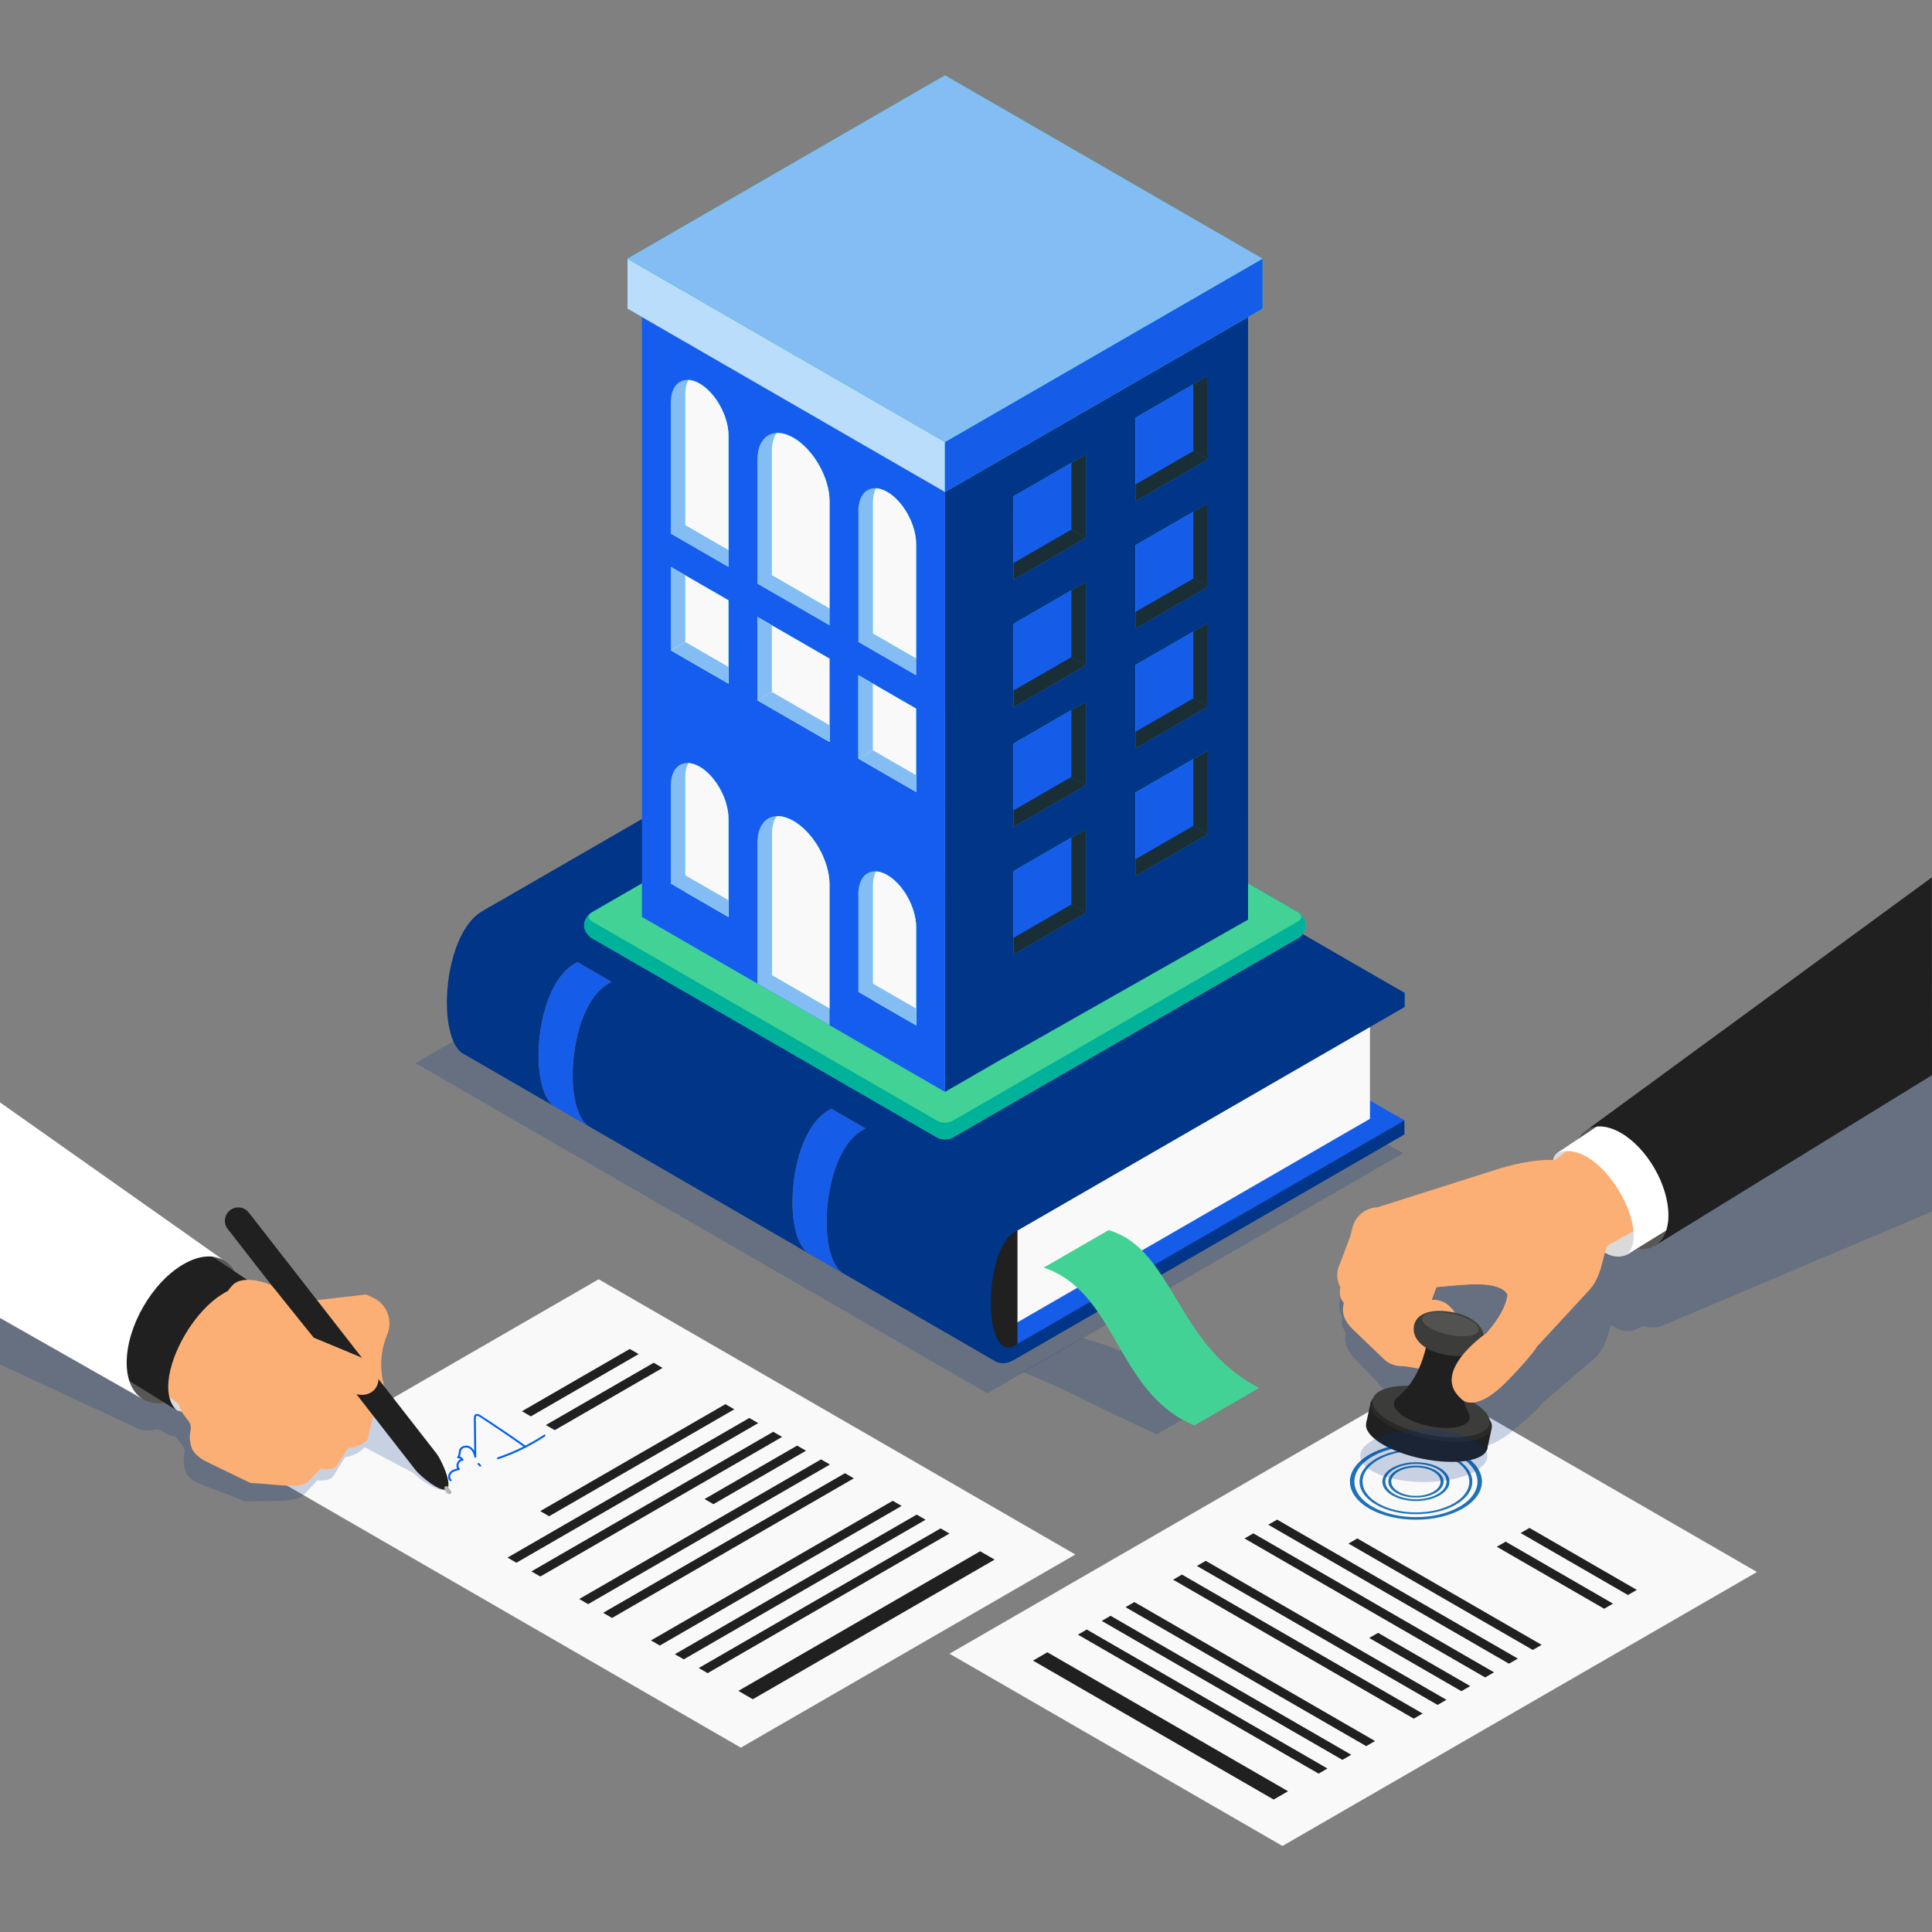 <?xml version="1.0" encoding="utf-8"?>
<!-- Generator: Adobe Illustrator 24.0.0, SVG Export Plug-In . SVG Version: 6.00 Build 0)  -->
<svg version="1.1" id="Layer_1" xmlns="http://www.w3.org/2000/svg" xmlns:xlink="http://www.w3.org/1999/xlink" x="0px" y="0px"
	 viewBox="0 0 1000 1000" style="enable-background:new 0 0 1000 1000;" xml:space="preserve">
<rect x="0" y="0" width="1000" height="1000" fill="#808080" stroke="none"/>
<style type="text/css">
	.st0{opacity:0.2;fill:#003587;enable-background:new    ;}
	.st1{fill:#F9F9F9;}
	.st2{fill:#202020;}
	.st3{fill:#003587;}
	.st4{fill:#155DE9;}
	.st5{fill:#98584A;}
	.st6{fill:#43D295;}
	.st7{fill:#00DFBF;}
	.st8{opacity:0.2;enable-background:new    ;}
	.st9{fill:#155DEF;}
	.st10{fill:#1D71B8;}
	.st11{fill:#84BDF4;}
	.st12{fill:#1A2E35;}
	.st13{fill:#0B9ED4;}
	.st14{fill:#375A64;}
	.st15{fill:#BBDDFC;}
	.st16{fill:#FCAF75;}
	.st17{fill:#575756;}
	.st18{fill:#DADADA;}
	.st19{fill:#FFFFFF;}
	.st20{fill:#B2B2B2;}
	.st21{fill:#292928;}
	.st22{fill:#3C3C3B;}
	.st23{fill:#525250;}
	.st24{fill:#005FF1;}
</style>
<polygon class="st0" points="726.26,596.89 511.02,721.16 215.06,550.29 430.3,426.02 "/>
<polygon class="st1" points="136.71,762.12 309.86,662.14 556.61,804.61 383.46,904.58 "/>
<polygon class="st2" points="382.17,875.2 507.33,802.93 514.81,807.25 389.65,879.52 "/>
<polygon class="st2" points="361.68,863.36 486.84,791.1 491.44,793.76 366.28,866.02 "/>
<polygon class="st2" points="349.3,856.22 474.46,783.96 479.07,786.62 353.91,858.88 "/>
<polygon class="st2" points="336.93,849.08 462.09,776.81 466.69,779.47 341.53,851.73 "/>
<polygon class="st2" points="312.18,834.79 437.34,762.53 441.94,765.18 316.79,837.45 "/>
<polygon class="st2" points="299.81,827.64 424.96,755.38 429.57,758.04 304.41,830.3 "/>
<polygon class="st2" points="364.67,775.9 412.59,748.24 417.19,750.89 369.27,778.56 "/>
<polygon class="st2" points="275.06,813.35 400.22,741.09 404.82,743.75 279.66,816.01 "/>
<polygon class="st2" points="262.68,806.21 387.84,733.95 392.45,736.61 267.29,808.87 "/>
<polygon class="st2" points="279.63,782.14 375.47,726.8 380.07,729.46 284.23,784.8 "/>
<polygon class="st2" points="282.53,737.59 338.34,705.37 342.95,708.03 287.14,740.25 "/>
<polygon class="st2" points="270.16,730.45 325.97,698.22 330.57,700.88 274.76,733.11 "/>
<g>
	<polygon class="st1" points="737.06,714.16 909.41,813.66 663.8,955.47 491.45,855.96 	"/>
	<polygon class="st2" points="542.12,855.22 666.69,927.15 659.24,931.45 534.67,859.52 	"/>
	<polygon class="st2" points="562.51,843.44 687.09,915.37 682.5,918.02 557.93,846.09 	"/>
	<polygon class="st2" points="574.83,836.33 699.4,908.26 694.82,910.9 570.25,838.98 	"/>
	<polygon class="st2" points="587.15,829.22 711.72,901.15 707.14,903.79 582.56,831.87 	"/>
	<polygon class="st2" points="611.78,815 736.35,886.92 731.77,889.57 607.2,817.64 	"/>
	<polygon class="st2" points="624.1,807.89 748.67,879.81 744.09,882.46 619.51,810.53 	"/>
	<polygon class="st2" points="713.29,845.16 760.99,872.7 756.41,875.35 708.71,847.81 	"/>
	<polygon class="st2" points="648.73,793.66 773.31,865.59 768.72,868.24 644.15,796.31 	"/>
	<polygon class="st2" points="661.05,786.55 785.62,858.48 781.04,861.12 656.46,789.2 	"/>
	<polygon class="st2" points="702.54,796.29 797.94,851.37 793.36,854.01 697.96,798.94 	"/>
	<polygon class="st2" points="779.34,797.96 834.89,830.03 830.31,832.68 774.75,800.6 	"/>
	<polygon class="st2" points="791.65,790.85 847.21,822.92 842.62,825.57 787.07,793.49 	"/>
</g>
<g>
	<path class="st0" d="M629.39,724.73l-30.59,17.66c-37.27-16.78-37.6-19.12-69.38-32.28l30.59-17.66
		C590.78,701.39,590.07,704.79,629.39,724.73z"/>
</g>
<g>
	<g>
		<polygon class="st3" points="451.54,429.53 251.27,536.58 251.27,543.83 526.65,702.83 726.93,587.19 726.93,579.94 		"/>
		<g>
			<polygon class="st4" points="726.93,579.94 526.65,695.58 251.27,536.58 451.54,420.95 			"/>
		</g>
	</g>
	<polygon class="st1" points="709.09,579.09 521.75,687.25 521.75,635.7 709.09,527.54 	"/>
	<polygon class="st3" points="451.7,363.55 251.42,470.6 251.42,477.85 526.8,636.84 727.08,521.21 727.08,513.96 	"/>
	<polygon class="st3" points="727.08,513.96 526.8,629.59 251.42,470.6 451.7,354.96 	"/>
	<g>
		<path class="st3" d="M515.05,704.53L240.93,546.05l-2.08-1.2c-5.13-4.06-7.55-14.61-7.55-25.95c0-17.69,5.8-40.05,18.48-47.38
			l1.63-0.93L526.64,629.6L515.05,704.53z"/>
		<g>
			<path class="st2" d="M526.65,633.21l-1.62,0.94c-20.39,11.77-20.55,77.87,0,66.01l1.62-0.94V633.21z"/>
			<path class="st3" d="M526.65,695.6l-1.62,0.94c-7.94,4.58-12.22-8.04-12.22-22.24c0-14.29,4.28-31.96,12.22-36.54l1.62-0.94
				v-7.23l-1.62,0.94c-12.7,7.33-18.48,29.7-18.48,47.38c0,17.59,5.78,33.18,18.48,25.85l1.62-0.94V695.6z"/>
		</g>
		<g>
			<g>
				<path class="st5" d="M436.24,658.89l-18.08-10.44c-5.42-3.8-7.97-14.58-7.97-26.26c0.01-17.65,5.8-40.05,18.5-47.37l1.61-0.94
					l17.67,10.2l-1.64,0.92c-12.68,7.33-18.49,29.71-18.48,47.38C427.85,644.34,430.53,655.36,436.24,658.89z"/>
			</g>
			<path class="st4" d="M436.24,658.89l-18.08-10.44c-5.42-3.8-7.97-14.58-7.97-26.26c0.01-17.65,5.8-40.05,18.5-47.37l1.61-0.94
				l17.67,10.2l-1.64,0.92c-12.68,7.33-18.49,29.71-18.48,47.38C427.85,644.34,430.53,655.36,436.24,658.89z"/>
		</g>
		<g>
			<g>
				<path class="st5" d="M304.8,583.01l-18.08-10.44c-5.42-3.8-7.97-14.58-7.97-26.27c0.01-17.65,5.8-40.05,18.5-47.37l1.61-0.94
					l17.67,10.21l-1.64,0.92c-12.68,7.33-18.49,29.72-18.48,47.38C296.42,568.45,299.09,579.48,304.8,583.01z"/>
			</g>
			<g>
				<path class="st4" d="M304.8,583.01l-18.08-10.44c-5.42-3.8-7.97-14.58-7.97-26.27c0.01-17.65,5.8-40.05,18.5-47.37l1.61-0.94
					l17.67,10.21l-1.64,0.92c-12.68,7.33-18.49,29.72-18.48,47.38C296.42,568.45,299.09,579.48,304.8,583.01z"/>
			</g>
		</g>
	</g>
	<g>
		<path class="st6" d="M651.76,718.4l-33.58,19.39c-40.44-16.68-39.77-68.82-77.98-81.68l33.58-19.39
			C607.56,646.54,608.59,696.51,651.76,718.4z"/>
	</g>
</g>
<path id="XMLID_638_" class="st7" d="M493.11,588.73l178.78-103.22c2.2-1.27,3.98-4.23,3.98-6.61c0-2.38-1.78-5.34-3.98-6.61
	L493.11,369.07c-2.2-1.27-5.76-1.27-7.96,0L306.36,472.29c-2.2,1.27-3.98,4.23-3.98,6.61c0,2.38,1.78,5.34,3.98,6.61l178.78,103.22
	C487.34,590,490.91,590,493.11,588.73z"/>
<path id="XMLID_637_" class="st7" d="M493.11,588.73l178.78-103.22c2.2-1.27,3.98-4.23,3.98-6.61c0-2.38-1.78-5.34-3.98-6.61
	L493.11,369.07c-2.2-1.27-5.76-1.27-7.96,0L306.36,472.29c-2.2,1.27-3.98,4.23-3.98,6.61c0,2.38,1.78,5.34,3.98,6.61l178.78,103.22
	C487.34,590,490.91,590,493.11,588.73z"/>
<g>
	<path id="XMLID_636_" class="st7" d="M493.11,588.73l178.78-103.22c2.2-1.27,3.98-4.23,3.98-6.61c0-2.38-1.78-5.34-3.98-6.61
		L493.11,369.07c-2.2-1.27-5.76-1.27-7.96,0L306.36,472.29c-2.2,1.27-3.98,4.23-3.98,6.61c0,2.38,1.78,5.34,3.98,6.61l178.78,103.22
		C487.34,590,490.91,590,493.11,588.73z"/>
	<path id="XMLID_635_" class="st8" d="M493.11,588.73l178.78-103.22c2.2-1.27,3.98-4.23,3.98-6.61c0-2.38-1.78-5.34-3.98-6.61
		L493.11,369.07c-2.2-1.27-5.76-1.27-7.96,0L306.36,472.29c-2.2,1.27-3.98,4.23-3.98,6.61c0,2.38,1.78,5.34,3.98,6.61l178.78,103.22
		C487.34,590,490.91,590,493.11,588.73z"/>
</g>
<path id="XMLID_634_" class="st6" d="M306.36,476.89l178.78,103.22c2.2,1.27,5.76,1.27,7.96,0l178.78-103.22
	c2.2-1.27,2.2-3.33,0-4.6L493.11,369.07c-2.2-1.27-5.76-1.27-7.96,0L306.36,472.29C304.16,473.56,304.16,475.62,306.36,476.89z"/>
<polygon class="st3" points="519,548 519,547.91 489.13,565.15 489.12,453.02 489.12,435.77 489.13,254.64 519,237.39 
	645.99,164.07 646,476 "/>
<path class="st9" d="M332.26,164.07v310.52l14.94,8.62l29.88,17.26l14.94,8.62l37.35,21.57l14.94,8.62l29.88,17.25l14.94,8.63
	V254.64L332.26,164.07z M377.08,474.59l-22.41-12.94l-7.47-4.31v-50.7c0-7.59,3.74-11.95,9.08-11.67c0-0.01,0.01-0.01,0.01-0.02
	c0.59,0.03,1.19,0.12,1.82,0.27c0.21,0.05,0.42,0.11,0.63,0.17c0.07,0.01,0.13,0.03,0.2,0.06c0.23,0.07,0.47,0.15,0.71,0.24
	c0.54,0.2,1.09,0.44,1.65,0.73c0.28,0.13,0.56,0.29,0.84,0.45c1.35,0.78,2.66,1.76,3.91,2.9c0.18,0.16,0.35,0.33,0.53,0.5
	c0.24,0.22,0.47,0.45,0.69,0.69c0.7,0.7,1.36,1.46,1.99,2.25c0.96,1.19,1.85,2.46,2.66,3.8c0.54,0.89,1.05,1.81,1.52,2.75
	s0.9,1.9,1.29,2.87c0.19,0.48,0.38,0.97,0.55,1.46c0.12,0.33,0.23,0.66,0.33,0.99c0.94,2.95,1.47,5.95,1.47,8.8L377.08,474.59
	L377.08,474.59z M474.19,530.66l-22.41-12.94l-7.47-4.32v-50.69c0-7.6,3.75-11.96,9.09-11.67c0.2,0,0.4,0.02,0.61,0.05
	c0.04,0,0.08,0.01,0.12,0.02c0.18,0.02,0.36,0.04,0.54,0.08c0.08,0.01,0.16,0.03,0.24,0.05c0.17,0.02,0.34,0.06,0.51,0.12
	c0.05,0,0.1,0.01,0.14,0.03c0.22,0.05,0.44,0.11,0.66,0.19c0.22,0.07,0.45,0.15,0.68,0.24c0.76,0.29,1.55,0.67,2.35,1.13
	c8.25,4.76,14.94,16.86,14.94,27.01V530.66z"/>
<path class="st4" d="M377.08,423.88v50.71l-22.41-12.94l-7.47-4.31v-50.7c0-7.59,3.74-11.95,9.08-11.67c0-0.01,0.01-0.01,0.01-0.02
	c0.59,0.03,1.19,0.12,1.82,0.27c0.21,0.05,0.42,0.11,0.63,0.17c0.07,0.01,0.13,0.03,0.2,0.06c0.23,0.07,0.47,0.15,0.71,0.24
	c0.54,0.2,1.09,0.44,1.65,0.73c0.28,0.13,0.56,0.29,0.84,0.45c1.35,0.78,2.66,1.76,3.91,2.9c0.18,0.16,0.35,0.33,0.53,0.5
	c0.24,0.22,0.47,0.45,0.69,0.69c0.7,0.7,1.36,1.46,1.99,2.25c0.96,1.19,1.85,2.46,2.66,3.8c0.54,0.89,1.05,1.81,1.52,2.75
	s0.9,1.9,1.29,2.87c0.19,0.48,0.38,0.97,0.55,1.46c0.12,0.33,0.23,0.66,0.33,0.99C376.55,418.03,377.08,421.03,377.08,423.88z"/>
<path class="st4" d="M474.19,479.96v50.7l-22.41-12.94l-7.47-4.32v-50.69c0-7.6,3.75-11.96,9.09-11.67c0.2,0.01,0.41,0.03,0.61,0.05
	c0.04,0,0.08,0.01,0.12,0.02c0.18,0.02,0.36,0.04,0.54,0.08c0.08,0.01,0.16,0.03,0.24,0.05c0.17,0.03,0.34,0.07,0.51,0.12
	c0.05,0,0.1,0.01,0.14,0.03c0.22,0.05,0.44,0.12,0.66,0.19s0.45,0.15,0.68,0.24c0.76,0.29,1.55,0.67,2.35,1.13
	C467.5,457.71,474.19,469.81,474.19,479.96z"/>
<g>
	<path class="st10" d="M757.05,780.83c-13.32,7.69-35.01,7.69-48.33,0s-13.32-20.21,0-27.91c13.32-7.69,35.01-7.69,48.33,0
		C770.38,760.62,770.38,773.14,757.05,780.83z M710.35,753.87c-12.43,7.17-12.43,18.85,0,26.02c12.43,7.17,32.65,7.17,45.07,0
		c12.43-7.17,12.43-18.85,0-26.02C743,746.7,722.77,746.7,710.35,753.87z"/>
	<path class="st10" d="M753.52,778.8c-11.38,6.57-29.89,6.57-41.27,0s-11.38-17.26,0-23.83s29.89-6.57,41.27,0
		S764.9,772.23,753.52,778.8z M713.34,755.6c-10.78,6.22-10.78,16.35,0,22.57c10.78,6.22,28.32,6.22,39.1,0
		c10.78-6.22,10.78-16.35,0-22.57C741.65,749.37,724.11,749.37,713.34,755.6z"/>
	<path class="st10" d="M745.18,773.98c-6.78,3.91-17.8,3.91-24.58,0s-6.78-10.28,0-14.19s17.8-3.91,24.58,0
		C751.95,763.7,751.95,770.07,745.18,773.98z M721.68,760.41c-6.18,3.57-6.18,9.37,0,12.94s16.23,3.57,22.41,0s6.18-9.37,0-12.94
		C737.91,756.85,727.86,756.85,721.68,760.41z"/>
	<path class="st10" d="M743,772.72c-5.58,3.22-14.66,3.22-20.24,0s-5.58-8.46,0-11.68s14.66-3.22,20.24,0
		C748.58,764.26,748.58,769.5,743,772.72z M723.85,761.67c-4.98,2.88-4.98,7.55,0,10.43s13.08,2.88,18.06,0s4.98-7.55,0-10.43
		C736.94,758.79,728.83,758.79,723.85,761.67z"/>
</g>
<path id="XMLID_633_" class="st3" d="M489.12,453.02"/>
<g id="XMLID_628_">
	<polygon id="XMLID_632_" class="st7" points="474.19,409.89 474.19,366.77 444.31,349.52 444.31,392.64 	"/>
	<polygon id="XMLID_631_" class="st1" points="474.19,409.89 474.19,366.77 444.31,349.52 444.31,392.64 	"/>
	<polygon id="XMLID_630_" class="st11" points="444.31,392.64 451.78,388.33 451.78,353.83 444.31,349.52 	"/>
	<polygon id="XMLID_629_" class="st11" points="474.19,401.27 451.78,388.33 444.31,392.64 474.19,409.89 	"/>
</g>
<g id="XMLID_623_">
	<polygon id="XMLID_627_" class="st7" points="429.37,384.02 429.37,340.89 392.02,319.33 392.02,362.46 	"/>
	<polygon id="XMLID_626_" class="st1" points="429.37,384.02 429.37,340.89 392.02,319.33 392.02,362.46 	"/>
	<polygon id="XMLID_625_" class="st11" points="399.49,358.14 399.49,323.64 392.02,319.33 392.02,362.46 	"/>
	<polygon id="XMLID_624_" class="st11" points="429.37,375.39 429.37,384.02 392.02,362.46 399.49,358.14 	"/>
</g>
<g id="XMLID_604_">
	<g id="XMLID_61_">
		<polygon id="XMLID_64_" class="st7" points="524.68,299.98 524.68,256.86 562.03,235.29 562.03,278.42 		"/>
		<polygon id="XMLID_63_" class="st12" points="554.56,274.11 554.56,239.61 562.03,235.29 562.03,278.42 		"/>
		<polygon id="XMLID_62_" class="st12" points="524.68,291.36 524.68,299.98 562.03,278.42 554.56,274.11 		"/>
	</g>
	<g>
		<polygon class="st13" points="524.68,299.98 524.68,256.86 562.03,235.29 562.03,278.42 		"/>
		<polygon class="st12" points="554.56,274.11 554.56,239.61 562.03,235.29 562.03,278.42 		"/>
		<polygon class="st12" points="524.68,291.36 524.68,299.98 562.03,278.42 554.56,274.11 		"/>
	</g>
	<g id="XMLID_57_">
		<polygon id="XMLID_60_" class="st4" points="524.68,299.98 524.68,256.86 562.03,235.29 562.03,278.42 		"/>
		<polygon id="XMLID_59_" class="st12" points="554.56,274.11 554.56,239.61 562.03,235.29 562.03,278.42 		"/>
		<polygon id="XMLID_58_" class="st12" points="524.68,291.36 524.68,299.98 562.03,278.42 554.56,274.11 		"/>
	</g>
</g>
<g id="XMLID_585_">
	<g id="XMLID_53_">
		<polygon id="XMLID_56_" class="st7" points="587.79,259.33 587.79,216.2 625.14,194.64 625.14,237.77 		"/>
		<polygon id="XMLID_55_" class="st12" points="617.67,233.45 617.67,198.95 625.14,194.64 625.14,237.77 		"/>
		<polygon id="XMLID_54_" class="st12" points="587.79,250.7 587.79,259.33 625.14,237.77 617.67,233.45 		"/>
	</g>
	<g>
		<polygon class="st13" points="587.79,259.33 587.79,216.2 625.14,194.64 625.14,237.77 		"/>
		<polygon class="st12" points="617.67,233.45 617.67,198.95 625.14,194.64 625.14,237.77 		"/>
		<polygon class="st12" points="587.79,250.7 587.79,259.33 625.14,237.77 617.67,233.45 		"/>
	</g>
	<g id="XMLID_49_">
		<polygon id="XMLID_52_" class="st4" points="587.79,259.33 587.79,216.2 625.14,194.64 625.14,237.77 		"/>
		<polygon id="XMLID_51_" class="st12" points="617.67,233.45 617.67,198.95 625.14,194.64 625.14,237.77 		"/>
		<polygon id="XMLID_50_" class="st12" points="587.79,250.71 587.79,259.33 625.14,237.77 617.67,233.45 		"/>
	</g>
</g>
<g id="XMLID_566_">
	<g id="XMLID_45_">
		<polygon id="XMLID_48_" class="st7" points="524.68,365.98 524.68,322.86 562.03,301.29 562.03,344.42 		"/>
		<polygon id="XMLID_47_" class="st12" points="554.56,340.11 554.56,305.61 562.03,301.29 562.03,344.42 		"/>
		<polygon id="XMLID_46_" class="st12" points="524.68,357.36 524.68,365.98 562.03,344.42 554.56,340.11 		"/>
	</g>
	<g>
		<polygon class="st13" points="524.68,365.98 524.68,322.86 562.03,301.29 562.03,344.42 		"/>
		<polygon class="st12" points="554.56,340.11 554.56,305.61 562.03,301.29 562.03,344.42 		"/>
		<polygon class="st12" points="524.68,357.36 524.68,365.98 562.03,344.42 554.56,340.11 		"/>
	</g>
	<g id="XMLID_41_">
		<polygon id="XMLID_44_" class="st4" points="524.68,365.98 524.68,322.86 562.03,301.29 562.03,344.42 		"/>
		<polygon id="XMLID_43_" class="st12" points="554.56,340.11 554.56,305.61 562.03,301.29 562.03,344.42 		"/>
		<polygon id="XMLID_42_" class="st12" points="524.68,357.36 524.68,365.98 562.03,344.42 554.56,340.11 		"/>
	</g>
</g>
<g id="XMLID_547_">
	<g id="XMLID_37_">
		<polygon id="XMLID_40_" class="st7" points="587.79,325.33 587.79,282.2 625.14,260.64 625.14,303.77 		"/>
		<polygon id="XMLID_39_" class="st12" points="617.67,299.45 617.67,264.95 625.14,260.64 625.14,303.77 		"/>
		<polygon id="XMLID_38_" class="st12" points="587.79,316.7 587.79,325.33 625.14,303.77 617.67,299.45 		"/>
	</g>
	<g>
		<polygon class="st13" points="587.79,325.33 587.79,282.2 625.14,260.64 625.14,303.77 		"/>
		<polygon class="st12" points="617.67,299.45 617.67,264.95 625.14,260.64 625.14,303.77 		"/>
		<polygon class="st12" points="587.79,316.7 587.79,325.33 625.14,303.77 617.67,299.45 		"/>
	</g>
	<g id="XMLID_33_">
		<polygon id="XMLID_36_" class="st4" points="587.79,325.33 587.79,282.2 625.14,260.64 625.14,303.77 		"/>
		<polygon id="XMLID_35_" class="st12" points="617.67,299.45 617.67,264.95 625.14,260.64 625.14,303.77 		"/>
		<polygon id="XMLID_34_" class="st12" points="587.79,316.71 587.79,325.33 625.14,303.77 617.67,299.45 		"/>
	</g>
</g>
<g id="XMLID_528_">
	<g id="XMLID_29_">
		<polygon id="XMLID_32_" class="st7" points="524.68,427.98 524.68,384.86 562.03,363.29 562.03,406.42 		"/>
		<polygon id="XMLID_31_" class="st12" points="554.56,402.11 554.56,367.61 562.03,363.29 562.03,406.42 		"/>
		<polygon id="XMLID_30_" class="st12" points="524.68,419.36 524.68,427.98 562.03,406.42 554.56,402.11 		"/>
	</g>
	<g>
		<polygon class="st13" points="524.68,427.98 524.68,384.86 562.03,363.29 562.03,406.42 		"/>
		<polygon class="st12" points="554.56,402.11 554.56,367.61 562.03,363.29 562.03,406.42 		"/>
		<polygon class="st12" points="524.68,419.36 524.68,427.98 562.03,406.42 554.56,402.11 		"/>
	</g>
	<g id="XMLID_25_">
		<polygon id="XMLID_28_" class="st4" points="524.68,427.98 524.68,384.86 562.03,363.29 562.03,406.42 		"/>
		<polygon id="XMLID_27_" class="st12" points="554.56,402.11 554.56,367.61 562.03,363.29 562.03,406.42 		"/>
		<polygon id="XMLID_26_" class="st12" points="524.68,419.36 524.68,427.98 562.03,406.42 554.56,402.11 		"/>
	</g>
</g>
<g id="XMLID_509_">
	<g id="XMLID_21_">
		<polygon id="XMLID_24_" class="st7" points="587.79,387.33 587.79,344.2 625.14,322.64 625.14,365.77 		"/>
		<polygon id="XMLID_23_" class="st12" points="617.67,361.45 617.67,326.95 625.14,322.64 625.14,365.77 		"/>
		<polygon id="XMLID_22_" class="st12" points="587.79,378.7 587.79,387.33 625.14,365.77 617.67,361.45 		"/>
	</g>
	<g>
		<polygon class="st13" points="587.79,387.33 587.79,344.2 625.14,322.64 625.14,365.77 		"/>
		<polygon class="st12" points="617.67,361.45 617.67,326.95 625.14,322.64 625.14,365.77 		"/>
		<polygon class="st12" points="587.79,378.7 587.79,387.33 625.14,365.77 617.67,361.45 		"/>
	</g>
	<g id="XMLID_17_">
		<polygon id="XMLID_20_" class="st4" points="587.79,387.33 587.79,344.2 625.14,322.64 625.14,365.77 		"/>
		<polygon id="XMLID_19_" class="st12" points="617.67,361.45 617.67,326.95 625.14,322.64 625.14,365.77 		"/>
		<polygon id="XMLID_18_" class="st12" points="587.79,378.71 587.79,387.33 625.14,365.77 617.67,361.45 		"/>
	</g>
</g>
<g id="XMLID_490_">
	<g id="XMLID_13_">
		<polygon id="XMLID_16_" class="st7" points="524.68,493.98 524.68,450.86 562.03,429.29 562.03,472.42 		"/>
		<polygon id="XMLID_15_" class="st12" points="554.56,468.11 554.56,433.61 562.03,429.29 562.03,472.42 		"/>
		<polygon id="XMLID_14_" class="st12" points="524.68,485.36 524.68,493.98 562.03,472.42 554.56,468.11 		"/>
	</g>
	<g>
		<polygon class="st13" points="524.68,493.98 524.68,450.86 562.03,429.29 562.03,472.42 		"/>
		<polygon class="st12" points="554.56,468.11 554.56,433.61 562.03,429.29 562.03,472.42 		"/>
		<polygon class="st12" points="524.68,485.36 524.68,493.98 562.03,472.42 554.56,468.11 		"/>
	</g>
	<g id="XMLID_9_">
		<polygon id="XMLID_12_" class="st4" points="524.68,493.98 524.68,450.86 562.03,429.29 562.03,472.42 		"/>
		<polygon id="XMLID_11_" class="st12" points="554.56,468.11 554.56,433.61 562.03,429.29 562.03,472.42 		"/>
		<polygon id="XMLID_10_" class="st12" points="524.68,485.36 524.68,493.98 562.03,472.42 554.56,468.11 		"/>
	</g>
</g>
<g id="XMLID_471_">
	<g id="XMLID_5_">
		<polygon id="XMLID_8_" class="st7" points="587.79,453.33 587.79,410.2 625.14,388.64 625.14,431.77 		"/>
		<polygon id="XMLID_7_" class="st12" points="617.67,427.45 617.67,392.95 625.14,388.64 625.14,431.77 		"/>
		<polygon id="XMLID_6_" class="st12" points="587.79,444.7 587.79,453.33 625.14,431.77 617.67,427.45 		"/>
	</g>
	<g>
		<polygon class="st13" points="587.79,453.33 587.79,410.2 625.14,388.64 625.14,431.77 		"/>
		<polygon class="st12" points="617.67,427.45 617.67,392.95 625.14,388.64 625.14,431.77 		"/>
		<polygon class="st12" points="587.79,444.7 587.79,453.33 625.14,431.77 617.67,427.45 		"/>
	</g>
	<g id="XMLID_1_">
		<polygon id="XMLID_4_" class="st4" points="587.79,453.33 587.79,410.2 625.14,388.64 625.14,431.77 		"/>
		<polygon id="XMLID_3_" class="st12" points="617.67,427.45 617.67,392.95 625.14,388.64 625.14,431.77 		"/>
		<polygon id="XMLID_2_" class="st12" points="587.79,444.71 587.79,453.33 625.14,431.77 617.67,427.45 		"/>
	</g>
</g>
<g id="XMLID_466_">
	<polygon id="XMLID_470_" class="st7" points="377.08,353.83 377.08,310.7 347.2,293.45 347.2,336.58 	"/>
	<polygon id="XMLID_469_" class="st1" points="377.08,353.83 377.08,310.7 347.2,293.45 347.2,336.58 	"/>
	<polygon id="XMLID_468_" class="st11" points="354.67,332.27 347.2,336.58 347.2,293.45 354.67,297.76 	"/>
	<polygon id="XMLID_467_" class="st11" points="377.08,345.2 354.67,332.27 347.2,336.58 377.08,353.83 	"/>
</g>
<g id="XMLID_461_">
	<path id="XMLID_465_" class="st11" d="M392.02,436.2c0-12.19,8.36-17.24,18.67-11.29c10.31,5.95,18.68,20.66,18.68,32.85v72.89
		l-37.35-21.57V436.2z"/>
	<path id="XMLID_464_" class="st14" d="M429.37,457.76c0-12.19-8.36-26.89-18.68-32.85c-3.18-1.83-6.16-2.61-8.78-2.47
		c-1.53,2.32-2.42,5.5-2.42,9.45v72.89l29.88,17.25V457.76z"/>
	<path id="XMLID_463_" class="st7" d="M429.37,457.76c0-12.19-8.36-26.89-18.68-32.85c-3.18-1.83-6.16-2.61-8.78-2.47
		c-1.53,2.32-2.42,5.5-2.42,9.45v72.89l29.88,17.25V457.76z"/>
	<path id="XMLID_462_" class="st1" d="M429.37,457.76c0-12.19-8.36-26.89-18.68-32.85c-3.18-1.83-6.16-2.61-8.78-2.47
		c-1.53,2.32-2.42,5.5-2.42,9.45v72.89l29.88,17.25V457.76z"/>
</g>
<g>
	<polygon id="XMLID_460_" class="st4" points="489.13,254.64 489.13,228.76 324.79,133.88 324.79,159.76 	"/>
	<polygon id="XMLID_459_" class="st15" points="489.13,254.64 489.13,228.76 324.79,133.88 324.79,159.76 	"/>
</g>
<g>
	<polygon id="XMLID_458_" class="st7" points="489.13,254.64 489.13,228.76 653.47,133.88 653.47,159.76 	"/>
	<polygon id="XMLID_457_" class="st4" points="489.13,254.64 489.13,228.76 653.47,133.88 653.47,159.76 	"/>
</g>
<g id="XMLID_451_">
	<g id="XMLID_453_">
		<path id="XMLID_456_" class="st11" d="M347.2,208.33c0-10.16,6.69-14.53,14.94-9.76c8.25,4.76,14.94,16.86,14.94,27.01v67.87
			L347.2,276.2V208.33z"/>
		<path id="XMLID_455_" class="st7" d="M362.14,198.55c-2.08-1.2-4.05-1.82-5.85-1.91c-1.03,1.9-1.62,4.37-1.62,7.36v67.87
			l22.41,12.94v-59.25C377.08,215.41,370.39,203.31,362.14,198.55z"/>
		<path id="XMLID_454_" class="st1" d="M362.14,198.55c-2.08-1.2-4.05-1.82-5.85-1.91c-1.03,1.9-1.62,4.37-1.62,7.36v67.87
			l22.41,12.94v-59.25C377.08,215.41,370.39,203.31,362.14,198.55z"/>
	</g>
	<polygon id="XMLID_452_" class="st11" points="347.2,276.2 354.67,271.87 377.08,284.81 377.08,293.45 	"/>
</g>
<g id="XMLID_445_">
	<g id="XMLID_447_">
		<path id="XMLID_450_" class="st11" d="M392.02,237.88c0-12.19,8.36-17.24,18.67-11.29c10.31,5.95,18.68,20.66,18.68,32.85v64.2
			l-37.35-21.57V237.88z"/>
		<path id="XMLID_449_" class="st7" d="M429.37,259.45c0-12.19-8.36-26.89-18.68-32.85c-3.18-1.83-6.16-2.62-8.78-2.47
			c-1.53,2.32-2.42,5.5-2.42,9.45v64.19l29.88,17.25V259.45z"/>
		<path id="XMLID_448_" class="st1" d="M429.37,259.45c0-12.19-8.36-26.89-18.68-32.85c-3.18-1.83-6.16-2.62-8.78-2.47
			c-1.53,2.32-2.42,5.5-2.42,9.45v64.19l29.88,17.25V259.45z"/>
	</g>
	<polygon id="XMLID_446_" class="st11" points="399.49,297.76 392.02,302.08 429.37,323.64 429.37,315.01 	"/>
</g>
<g id="XMLID_439_">
	<g id="XMLID_441_">
		<path id="XMLID_444_" class="st11" d="M444.3,264.39c0-10.16,6.69-14.53,14.94-9.76c8.25,4.76,14.94,16.86,14.94,27.01v67.87
			l-29.88-17.25V264.39z"/>
		<path id="XMLID_443_" class="st7" d="M459.25,254.63c-2.08-1.2-4.05-1.82-5.85-1.91c-1.03,1.9-1.62,4.37-1.62,7.36v67.87
			l22.41,12.94v-59.25C474.19,271.49,467.5,259.39,459.25,254.63z"/>
		<path id="XMLID_442_" class="st1" d="M459.25,254.63c-2.08-1.2-4.05-1.82-5.85-1.91c-1.03,1.9-1.62,4.37-1.62,7.36v67.87
			l22.41,12.94v-59.25C474.19,271.49,467.5,259.39,459.25,254.63z"/>
	</g>
	<polygon id="XMLID_440_" class="st11" points="451.78,327.95 444.3,332.27 474.19,349.52 474.19,340.89 	"/>
</g>
<g id="XMLID_437_">
	<g id="XMLID_438_">
		<path class="st11" d="M474.19,479.96v50.7l-22.41-12.94l-7.47-4.32v-50.69c0-7.6,3.75-11.96,9.09-11.67
			c0.2,0.01,0.41,0.03,0.61,0.05c0.04,0,0.08,0.01,0.12,0.02c0.18,0.02,0.36,0.04,0.54,0.08c0.08,0.01,0.16,0.03,0.24,0.05
			c0.17,0.03,0.34,0.07,0.51,0.12c0.05,0,0.1,0.01,0.14,0.03c0.22,0.05,0.44,0.12,0.66,0.19s0.45,0.15,0.68,0.24
			c0.76,0.29,1.55,0.67,2.35,1.13C467.5,457.71,474.19,469.81,474.19,479.96z"/>
		<path class="st7" d="M474.19,479.96v50.7l-22.41-12.94V458.4c0-2.99,0.59-5.46,1.62-7.36c0.2,0.01,0.41,0.03,0.61,0.05
			c0.04,0,0.08,0.01,0.12,0.02c0.18,0.02,0.36,0.04,0.54,0.08c0.08,0.01,0.16,0.03,0.24,0.05c0.17,0.03,0.34,0.07,0.51,0.12
			c0.05,0,0.1,0.01,0.14,0.03c0.22,0.05,0.44,0.12,0.66,0.19s0.45,0.15,0.68,0.24c0.76,0.29,1.55,0.67,2.35,1.13
			C467.5,457.71,474.19,469.81,474.19,479.96z"/>
		<path class="st1" d="M474.19,479.96v50.7l-22.41-12.94V458.4c0-2.99,0.59-5.46,1.62-7.36c0.2,0.01,0.41,0.03,0.61,0.05
			c0.04,0,0.08,0.01,0.12,0.02c0.18,0.02,0.36,0.04,0.54,0.08c0.08,0.01,0.16,0.03,0.24,0.05c0.17,0.03,0.34,0.07,0.51,0.12
			c0.05,0,0.1,0.01,0.14,0.03c0.22,0.05,0.44,0.12,0.66,0.19s0.45,0.15,0.68,0.24c0.76,0.29,1.55,0.67,2.35,1.13
			C467.5,457.71,474.19,469.81,474.19,479.96z"/>
	</g>
	<polygon class="st11" points="474.19,522.03 474.19,530.66 451.78,517.72 444.31,513.4 451.78,509.09 	"/>
</g>
<g id="XMLID_435_">
	<g id="XMLID_436_">
		<path class="st11" d="M377.08,423.88v50.71l-22.41-12.94l-7.47-4.31v-50.7c0-7.59,3.74-11.95,9.08-11.67
			c0.59,0.02,1.2,0.11,1.83,0.25c0.21,0.05,0.42,0.11,0.63,0.17c0.07,0.01,0.13,0.03,0.2,0.06c0.23,0.07,0.47,0.15,0.71,0.24
			c0.54,0.2,1.09,0.44,1.65,0.73c0.28,0.14,0.56,0.3,0.84,0.46c1.35,0.78,2.66,1.76,3.91,2.89c0.18,0.16,0.35,0.33,0.53,0.5
			c0.24,0.22,0.47,0.45,0.69,0.69c0.7,0.7,1.36,1.46,1.99,2.25c0.96,1.19,1.85,2.46,2.66,3.8c0.54,0.89,1.05,1.81,1.52,2.75
			s0.9,1.9,1.29,2.87c0.19,0.48,0.38,0.97,0.55,1.46c0.12,0.33,0.23,0.66,0.33,0.99C376.55,418.03,377.08,421.03,377.08,423.88z"/>
		<path class="st7" d="M377.08,423.88v50.71l-22.41-12.94v-59.33c0-2.98,0.59-5.44,1.61-7.35c0-0.01,0.01-0.01,0.01-0.02
			c0.59,0.03,1.19,0.12,1.82,0.27c0.21,0.05,0.42,0.11,0.63,0.17c0.07,0.01,0.13,0.03,0.2,0.06c0.23,0.07,0.47,0.15,0.71,0.24
			c0.54,0.2,1.09,0.44,1.65,0.73c0.28,0.13,0.56,0.29,0.84,0.45c1.35,0.78,2.66,1.76,3.91,2.9c0.18,0.16,0.35,0.33,0.53,0.5
			c0.24,0.22,0.47,0.45,0.69,0.69c0.7,0.7,1.36,1.46,1.99,2.25c0.96,1.19,1.85,2.46,2.66,3.8c0.54,0.89,1.05,1.81,1.52,2.75
			s0.9,1.9,1.29,2.87c0.19,0.48,0.38,0.97,0.55,1.46c0.12,0.33,0.23,0.66,0.33,0.99C376.55,418.03,377.08,421.03,377.08,423.88z"/>
		<path class="st1" d="M377.08,423.88v50.71l-22.41-12.94v-59.33c0-2.98,0.59-5.44,1.61-7.35c0-0.01,0.01-0.01,0.01-0.02
			c0.59,0.03,1.19,0.12,1.82,0.27c0.21,0.05,0.42,0.11,0.63,0.17c0.07,0.01,0.13,0.03,0.2,0.06c0.23,0.07,0.47,0.15,0.71,0.24
			c0.54,0.2,1.09,0.44,1.65,0.73c0.28,0.13,0.56,0.29,0.84,0.45c1.35,0.78,2.66,1.76,3.91,2.9c0.18,0.16,0.35,0.33,0.53,0.5
			c0.24,0.22,0.47,0.45,0.69,0.69c0.7,0.7,1.36,1.46,1.99,2.25c0.96,1.19,1.85,2.46,2.66,3.8c0.54,0.89,1.05,1.81,1.52,2.75
			s0.9,1.9,1.29,2.87c0.19,0.48,0.38,0.97,0.55,1.46c0.12,0.33,0.23,0.66,0.33,0.99C376.55,418.03,377.08,421.03,377.08,423.88z"/>
	</g>
	<polygon class="st11" points="377.08,465.97 377.08,474.59 354.67,461.65 347.2,457.34 354.67,453.03 	"/>
</g>
<polygon id="XMLID_434_" class="st7" points="489.13,228.76 653.47,133.88 489.12,39 324.79,133.88 "/>
<polygon id="XMLID_433_" class="st11" points="489.13,228.76 653.47,133.88 489.12,39 324.79,133.88 "/>
<path class="st0" d="M81.68,739.71l6.33,3.26c0.94,0.31,1.87,0.47,2.81,0.57c1.59,2.59,3.73,4.09,4.46,6.03
	c1.18,3.14-1.45,4.76,0.57,11.64c1.42,4.84,8.51,7.21,8.51,7.21l22.7,8.7c0.31-0.01,0.62-0.02,0.94-0.04
	c13.39-0.5,24.81,0.7,29.25-3.28l6.95-7.61c4.39,0.42,7.4-0.37,8.69-2.68l5.63-9.2c3.78-0.71,7.33-2.08,10.25-5.23l25.34,13.41
	c2.19,2.56,11.61,9.47,15.55,8.63l1.56,1.82c0.19,0.22,0.47,0.33,0.75,0.31c0.23-0.01,0.47-0.1,0.67-0.27
	c0.44-0.38,0.52-1.01,0.18-1.41l-1.59-1.86c1.36-3.85-3.83-14.21-6-16.75l-32.03-20.24c-1.09-3.86-0.88-9.56-0.04-15.54l-60.73-44.8
	c-2.14-0.32-4.65-0.5-7.09-0.24l-6.79-3.83c-1.47-2.37-3.38-4.15-5.69-5.23c-1.35-0.63-2.84-1.03-4.43-1.2
	c1.59,0.16,3.07,0.56,4.43,1.2L0,595.27l0,110.91l70.01,32.62C73.22,740.52,77.21,740.84,81.68,739.71z M63.2,730.18
	c0.24,0.7,0.49,1.38,0.79,2.01C63.69,731.56,63.44,730.88,63.2,730.18z"/>
<g>
	<path class="st16" d="M159.97,676.42l25.06,2.97c0,0,0.15,26.65,0,24.5c-0.09-1.31-9.33-11.18-16.56-18.71
		C163.8,680.31,159.97,676.42,159.97,676.42z"/>
	<polygon class="st16" points="150.51,674.19 136.03,672.52 162.38,692.38 155.15,674.19 	"/>
	<g>
		<path class="st17" d="M65.57,705.31c0-18.76,13.17-41.58,29.42-50.96c8.08-4.67,15.4-5.13,20.72-2.11
			c5.37,3.05,8.7,9.66,8.7,19.09c0,18.76-13.17,41.58-29.42,50.96c-8.41,4.85-15.98,5.15-21.35,1.72
			C68.65,720.82,65.57,714.37,65.57,705.31z"/>
		<path class="st18" d="M91.32,729.84c11.93,5.13,23.68-8.39,31.52-20.13c7.19-16.44,19.49-36.54,11.9-42.74
			c-8.61-6.14-31.75,0.32-47.36,6.51C84.82,693.86,75.93,719.93,91.32,729.84z"/>
		<polygon class="st16" points="79.5,716.85 102.57,734.47 140.28,673.68 114.73,658.25 		"/>
		<path class="st2" d="M134.74,666.98c-25.86-10.92-59.69,47.28-43.42,62.87l-29.63-18.33c-9.76-21.55,11.6-63.01,40.6-66.22
			L134.74,666.98z"/>
		<path class="st19" d="M65.57,705.31c0-18.76,13.17-41.58,29.42-50.96c8.08-4.67,15.4-5.13,20.72-2.11L0,570.6l0,111.58
			l73.65,41.84C68.65,720.82,65.57,714.37,65.57,705.31z"/>
	</g>
	<path class="st16" d="M200.43,690.7c-3.39,8.25-4.24,17.23-1.47,27.23l-3.02,7.78l-2.73,7.03l-2.97,12.47
		c-2.87,2.89-6.35,3.93-10.07,4.29l-5.52,8.69c-1.27,2.19-4.23,2.7-8.54,1.88l-6.82,6.97c-4.35,3.57-15.57,1.33-28.71,0.6
		c-0.31-0.02-0.61-0.03-0.92-0.05l-22.29-10.78c0,0-6.96-3.03-8.35-8c-1.98-7.07,0.6-8.44-0.56-11.69
		c-1.19-3.33-6.22-5.75-6.22-13.64c0-9.48,6.25-9.55,6.78-13.64c0.46-3.61-3.17-4.45-0.28-14.2c2.23-7.52,10.78-7.6,13.08-11.64
		c1.99-3.49,2.33-12.41,8.63-18.86c5.93-6.06,20.04,0,20.04,0l15.53,8.73l33.46-3.84l3.52,1.6
		C200.25,674.91,203.44,683.34,200.43,690.7z"/>
	<path class="st2" d="M215.1,760.93l-97.23-124.81c-2.35-3.01-1.81-7.36,1.21-9.7c3.01-2.34,7.36-1.81,9.7,1.21l97.23,124.81
		c2.35,3.01,8.31,15.87,5.3,18.22C228.31,773,217.45,763.95,215.1,760.93z"/>
	<path class="st16" d="M125.27,690.27l24.68,20.67l33.22,10.34c12.85,4.17,18.12-11.47,5.69-17.83
		c-1.49-0.76-26.48-11.08-26.48-11.08L142,667.05C127.62,664.32,121.06,679.32,125.27,690.27z"/>
	<path class="st20" d="M232.63,773.34c-0.28-0.01-0.55-0.14-0.74-0.38l-1.85-2.38c-0.54-0.57,1.01-2.01,1.57-1.22l1.85,2.38
		c0.34,0.43,0.26,1.06-0.17,1.39C233.09,773.28,232.86,773.35,232.63,773.34z"/>
</g>
<path class="st0" d="M882.47,593.14l-0.22-0.34l-9.08,5.29l-48.56,25.87c1.13-0.43,2.36-0.67,3.69-0.71
	c-1.32,0.04-2.56,0.28-3.68,0.71c-1.92,0.73-3.52,2.04-4.74,3.84l-11.39,5.39c-1.07,0.65-1.64,1.71-1.87,3.03
	c-8.58-1.58-18.14-1.3-28.2-0.08c0,0-64.05,9.34-64.2,9.32c-6.2-0.74-11.47,2.57-13.01,7.96l-1.18,4.12c0,0-5.78,13.47-5.78,13.48
	l-0.24,0.55c-1.17,2.72-1.07,5.95,0.28,8.98l0.59,1.33c-0.83,3.07,0.02,5.59,1.79,7.81c-1.4,4.62,0.39,8.99,4.25,13.21l16.82,17.63
	c2.25,2.36,8.02,11.97,12.96,14.98c-2.02-0.32,37.16,13.29,39.15,12.7c3.41-1,7.64-3.2,12.83-7.38
	c12.75-10.28,15.45-14.41,15.45-14.41l15.13-13l12.42-10.67c5.52-4.96,6.57-12.42,8.03-16.97c3.72,2.52,7.65,3.81,11.6,2.82
	l5.27-2.25c3.72,1.14,7.05,1.09,9.72-0.1l139.7-59.18l-0.02-96.52L882.47,593.14z M782.25,700.52c-0.05,0.21-0.11,0.42-0.17,0.63
	c-1.59,5.27-5.54,10.08-10.49,14.7c0,0-0.54,0.27-1.43,0.75c-0.87-4.83-6.4-10.16-15.29-13.3c-2.99-4.72-6.94-7.56-12.07-8.07
	l2.47-5.91c15.96,1.01,32.75,1.52,37.4,9.23C782.57,699.22,782.42,699.87,782.25,700.52z"/>
<g>
	<path class="st17" d="M863.56,628.98c0-15.68-11.01-34.75-24.59-42.59c-6.75-3.9-12.87-4.28-17.32-1.76
		c-4.49,2.55-7.27,8.07-7.27,15.96c0,15.68,11.01,34.75,24.59,42.59c7.03,4.06,13.36,4.3,17.84,1.44
		C860.99,641.94,863.56,636.55,863.56,628.98z"/>
	<path class="st18" d="M842.04,649.48c-9.97,4.28-19.79-7.01-26.34-16.82c-6.01-13.74-16.29-30.54-9.94-35.72
		c7.2-5.13,26.53,0.27,39.58,5.44C847.47,619.41,854.9,641.2,842.04,649.48z"/>
	<path class="st16" d="M917.98,600.83l-63.61,31.46l-20.66,11.38c-4.61,1.15-2.85,14.7-11.01,23.88l-12.24,13.23l-4.33-1.13
		l-26.39-6.84c0.06-0.23,0.12-0.46,0.17-0.7c0.17-0.72,0.32-1.42,0.41-2.14c-4.59-7.39-21.13-5.24-36.86-3.75l-2.43,6.62
		c5.32-0.29,9.36,2.31,12.36,7.28l-3.04,5.25l-12.18,21.05l-1.38,2.38l-9.01-1.54l-3.26-0.18c-3.07-0.17-5.98-1.43-8.19-3.56
		l-16.57-15.9c-3.81-3.83-5.57-8.15-4.19-13.24c-1.75-2.05-2.59-4.58-1.77-7.95l-0.58-1.3c-1.32-2.98-1.42-6.36-0.27-9.42l0.23-0.62
		c0-0.01,5.7-15.14,5.7-15.14l1.16-4.54c1.52-5.93,6.71-10.26,12.82-10.47c0.15,0,63.26-20.09,63.26-20.09
		c10.27-3.01,20.02-4.87,28.7-4.41L878,544L917.98,600.83z"/>
	<path class="st16" d="M779.92,672.11c0.17-0.72,0.31-1.42,0.4-2.14c-4.59-7.39-21.13-5.24-36.86-3.75l-2.43,6.62
		c5.32-0.29,9.36,2.31,12.36,7.28l-3.04,5.25l-17.12-5.82c5.22-6.72,6.69-15.41,8.57-25.25c13.79,4.86,28.58,6.88,39.89,1.16
		C782.75,660.55,782.02,666.13,779.92,672.11z"/>
	<g>
		<path class="st2" d="M769.87,749.69c-1.35,6.52-16.49,8.9-33.81,5.32c-17.33-3.58-30.28-11.77-28.93-18.29
			c1.35-6.52,16.49-8.9,33.81-5.32S771.21,743.17,769.87,749.69z"/>
		<polygon class="st2" points="772.1,739.22 709.36,726.25 707.12,736.72 769.76,750.09 		"/>
		<path class="st21" d="M772.1,739.22c-1.35,6.52-16.49,8.9-33.81,5.32c-17.33-3.58-30.28-11.77-28.93-18.29
			c1.35-6.52,16.49-8.9,33.81-5.32C760.5,724.51,773.45,732.7,772.1,739.22z"/>
		<path class="st22" d="M771,736.86c-1.35,6.52-15.99,9-32.71,5.55c-16.72-3.46-29.18-11.54-27.83-18.06s15.99-9,32.71-5.55
			S772.34,730.34,771,736.86z"/>
		<path class="st2" d="M760.66,734.28c-0.96,4.44-10.5,6.13-21.3,3.79s-18.78-7.84-17.82-12.28s10.5-6.13,21.3-3.79
			C753.65,724.35,761.63,729.85,760.66,734.28z"/>
		<path class="st2" d="M757.88,700.88l-19.38-5.08c-2.65,11.32-6.77,20.72-15.89,28.12l37.39,7.22
			C755.49,721.9,755.16,713.07,757.88,700.88z"/>
		<path class="st22" d="M767.97,693.95c-1.25,6.05-8.77,9.47-20.34,7.22c-10-1.95-16.88-7.71-15.81-14.69
			c1.14-7.39,10.33-9.15,20.34-7.22C763.16,681.37,769.22,687.89,767.97,693.95z"/>
		<path class="st23" d="M765.4,688.57c-0.65,2.98-7.73,3.97-15.83,2.21c-8.1-1.76-14.14-5.59-13.49-8.57s7.73-3.96,15.83-2.21
			C760,681.75,766.04,685.59,765.4,688.57z"/>
	</g>
	<path class="st16" d="M765.11,693.29c2.48-2.07,4.29-3.31,4.29-3.31c4.88-5.66,8.77-11.37,10.34-17.17
		c9.11-1.81,18.21-0.13,27.33,5.63c1.13,0.71,2.26,1.49,3.4,2.33l-14.91,16.12c0,0-2.66,4.78-15.23,17.66
		c-5.11,5.24-9.28,8.23-12.64,9.83c-8.39,4.02-11.65-0.64-11.65-0.64C744.27,713.25,757.67,699.51,765.11,693.29"/>
	<path class="st16" d="M854.37,632.29l-20.66,11.38c-4.61,1.15-2.85,14.7-11.01,23.88l-12.24,13.23l-14.91,16.12
		c0,0-2.66,4.78-15.23,17.66c-5.11,5.24-9.28,8.23-12.64,9.83l-2.93,0.75c7.95-4.44,8.46-7.82,5.1-12.45
		c-2.77-3.83-7.91-3.38-12.71-2.11c4.42-2.86,9.02-3.49,13.36-1.11c2.8,1.55,3.57,3.88,3.85,6.1c8.98-7.59,16.23-15.12,18.76-22.43
		c4.62-3.26,8.77-8.06,13.01-13.5c0.31-0.4,0.62-0.8,0.93-1.2c3.34-4.32,6.76-8.98,10.55-13.55c5.43-5.83,8.38-14.14,10.15-23.62
		c1.24-3.87,0.83-8.95,0-14.34c1.98,3.12,3.18,6.75,3.42,11.03c6.79-0.13,16.88-7.5,21.52-17.55L854.37,632.29z"/>
	<path class="st19" d="M805.76,596.94c21.61-9.12,49.88,39.51,36.29,52.54l24.77-15.32c8.16-18.01-9.69-52.66-33.93-55.34
		L805.76,596.94z"/>
	<path class="st2" d="M999.92,454.13L821.66,584.64c4.45-2.53,10.56-2.14,17.32,1.76c13.58,7.84,24.59,26.91,24.59,42.59
		c0,7.57-2.57,12.96-6.75,15.63L1000,556.5L999.92,454.13z"/>
</g>
<ellipse class="st0" cx="736.97" cy="753.54" rx="32.89" ry="13.54"/>
<g>
	<g>
		<path class="st24" d="M257.86,755.29c8.55-2.89,16.71-6.87,24.25-11.83c0.54-0.35,0.04-1.22-0.5-0.86
			c-7.47,4.91-15.54,8.86-24.01,11.73C256.98,754.53,257.24,755.5,257.86,755.29L257.86,755.29z"/>
	</g>
</g>
<g>
	<g>
		<path class="st24" d="M272.16,748.39c-5.91-4.17-11.87-8.25-17.9-12.25c-1.49-0.99-2.98-1.97-4.48-2.94
			c-0.97-0.63-2.41-1.81-3.65-1.16c-0.52,0.27-0.77,0.8-0.83,1.36c-0.1,0.92-0.01,1.89,0,2.81c0.02,1.82,0.04,3.63,0.06,5.45
			c0.05,4.13,0.09,8.26,0.14,12.38c0.33-0.04,0.65-0.09,0.98-0.13c-0.48-2.73-2.27-5.81-5.43-5.65c-1.21,0.06-2.44,0.6-3.08,1.66
			c-0.34,0.56-0.45,1.21-0.53,1.85c-0.09,0.76-0.1,1.6-0.67,2.17c-0.3,0.3-0.08,0.87,0.35,0.85c0.81-0.03,1.47,0.37,1.85,1.08
			c0.14-0.25,0.29-0.5,0.43-0.75c-2.68,0.04-4.18,3.77-2.25,5.64c0.07-0.28,0.15-0.56,0.22-0.84c-1.73,0.38-3.75,0.87-4.79,2.45
			c-0.83,1.26-0.92,3.2,0.37,4.2c0.5,0.39,1.22-0.31,0.71-0.71c-1.04-0.8-0.81-2.37,0.01-3.26c1-1.09,2.59-1.41,3.98-1.71
			c0.37-0.08,0.48-0.58,0.22-0.84c-1.3-1.26-0.28-3.91,1.54-3.94c0.39-0.01,0.61-0.42,0.43-0.75c-0.52-1.01-1.57-1.62-2.71-1.58
			c0.12,0.28,0.24,0.57,0.35,0.85c0.9-0.89,0.81-2.11,1.03-3.27c0.22-1.17,1.05-1.91,2.23-2.09c2.86-0.44,4.37,2.52,4.79,4.88
			c0.1,0.56,0.99,0.42,0.98-0.13c-0.04-3.43-0.08-6.85-0.11-10.28c-0.02-1.69-0.04-3.38-0.06-5.08c-0.01-0.83-0.02-1.65-0.03-2.48
			c-0.01-0.86-0.09-1.76-0.02-2.62c0.15-1.82,2.88,0.39,3.5,0.8c1.39,0.91,2.79,1.83,4.17,2.75c2.78,1.84,5.54,3.7,8.29,5.58
			c3.15,2.15,6.29,4.33,9.41,6.53C272.18,749.62,272.68,748.75,272.16,748.39L272.16,748.39z"/>
	</g>
</g>
<g>
	<g>
		<path class="st24" d="M247.31,758.07c0.3,0.3,0.6,0.6,0.89,0.89c0.09,0.09,0.23,0.15,0.35,0.15c0.12,0,0.27-0.05,0.35-0.15
			c0.09-0.1,0.15-0.22,0.15-0.35c-0.01-0.13-0.05-0.26-0.15-0.35c-0.3-0.3-0.6-0.6-0.89-0.89c-0.09-0.09-0.23-0.15-0.35-0.15
			c-0.12,0-0.27,0.05-0.35,0.15c-0.09,0.1-0.15,0.22-0.15,0.35C247.17,757.85,247.21,757.97,247.31,758.07L247.31,758.07z"/>
	</g>
</g>
</svg>
